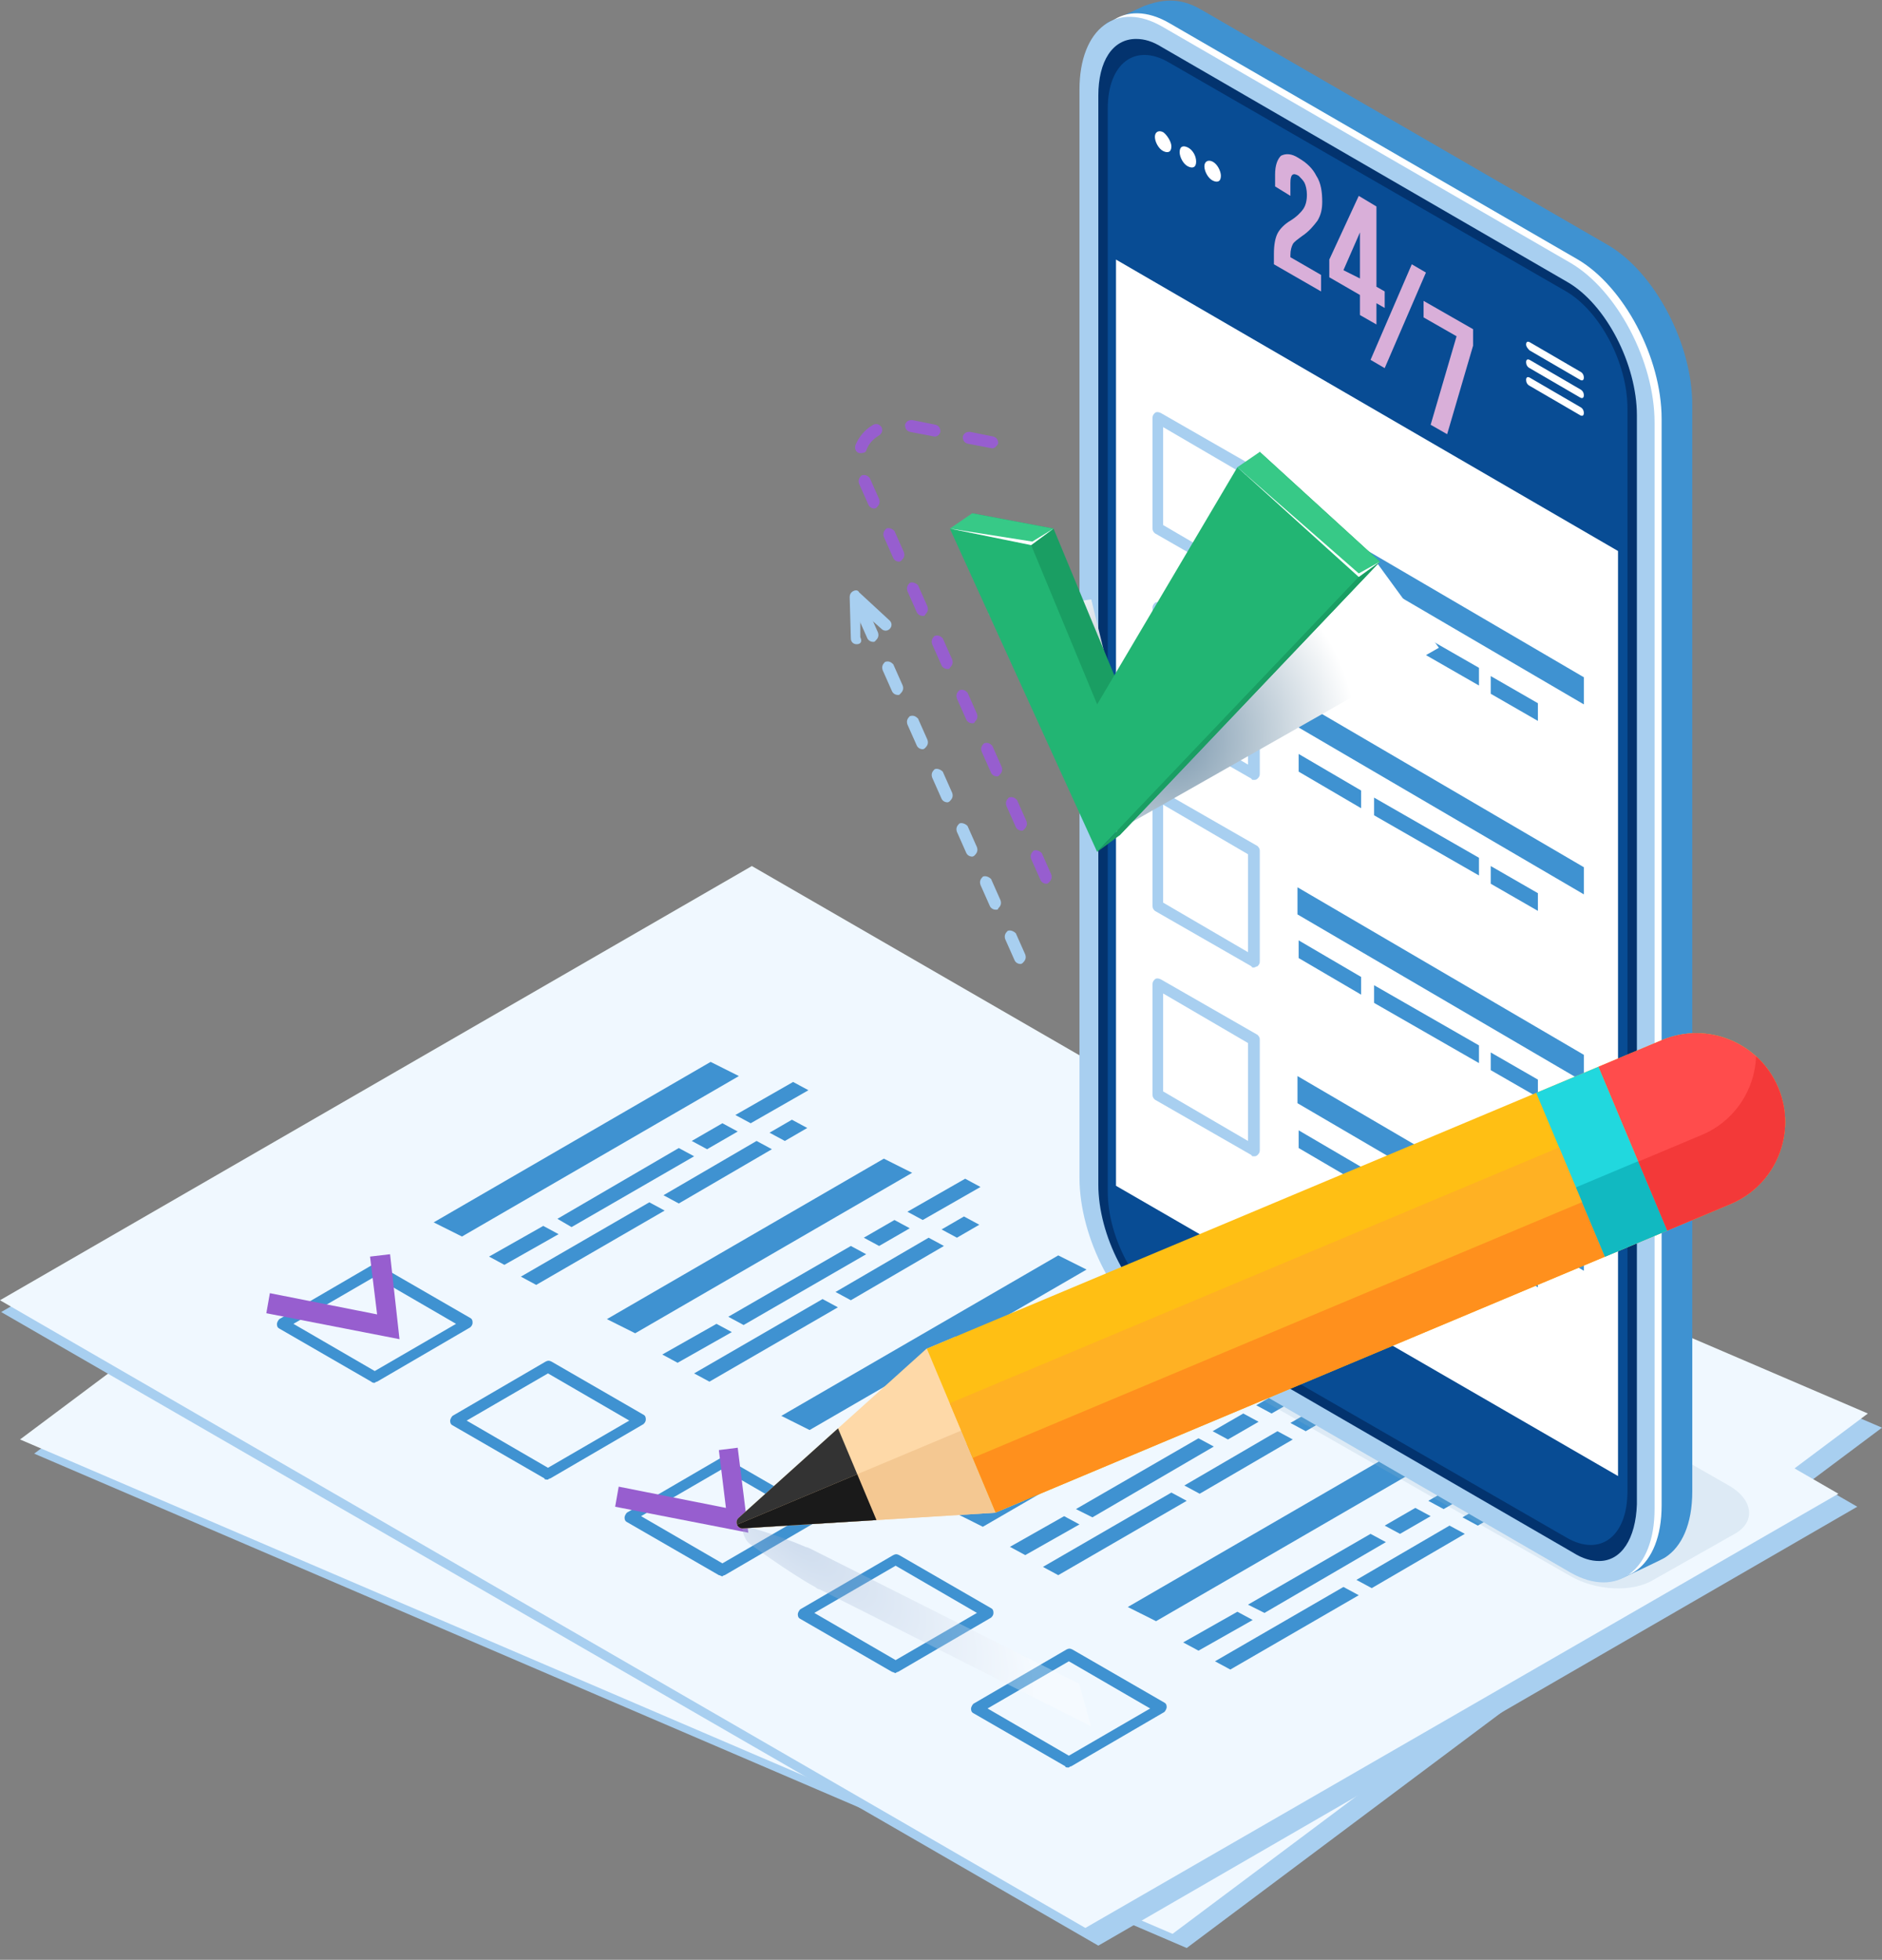 <svg width="438" height="456" viewBox="0 0 438 456" fill="none" xmlns="http://www.w3.org/2000/svg">
<rect x="0" y="0" width="438" height="456" fill="#808080" stroke="none"/>
<path d="M276.184 453.255L438 332.185L170.043 217.156L7.953 338.225L276.184 453.255Z" fill="#A8CFF0"/>
<path d="M272.893 449.96L434.708 328.891L166.478 213.862L4.662 334.931L272.893 449.96Z" fill="#F0F8FF"/>
<path d="M255.614 452.706L432.241 350.579L176.901 202.88L0.274 305.281L255.614 452.706Z" fill="#A8CFF0"/>
<path d="M252.597 448.588L427.852 347.559L174.981 201.508L0 302.536L252.597 448.588Z" fill="#F0F8FF"/>
<path d="M86.393 321.479L65.001 309.125C64.452 308.85 64.452 308.301 64.452 308.027C64.452 307.752 64.726 307.203 65.001 306.928L86.668 294.3C87.216 294.025 87.49 294.025 88.039 294.3L109.432 306.654C109.98 306.928 109.98 307.477 109.98 307.752C109.98 308.301 109.706 308.576 109.432 308.85L87.765 321.479C87.49 321.479 87.216 321.753 87.216 321.753C86.942 321.753 86.668 321.753 86.393 321.479ZM87.216 297.045L68.292 308.027L87.216 319.008L106.14 308.027L87.216 297.045Z" fill="#3F92D1"/>
<path d="M160.994 265.474L164.559 267.396L171.69 263.278L168.124 261.356L160.994 265.474ZM176.078 265.474L154.411 278.102L157.977 280.024L179.644 267.396L176.078 265.474ZM133.019 285.515L161.542 269.043L157.977 267.121L129.727 283.593L133.019 285.515ZM184.306 260.532L179.095 263.552L182.66 265.474L187.871 262.454L184.306 260.532ZM165.382 247.08L100.93 284.417L107.512 287.711L171.964 250.374L165.382 247.08ZM184.58 251.747L171.141 259.434L174.707 261.356L188.146 253.669L184.58 251.747ZM126.436 285.24L113.82 292.378L117.386 294.3L130.002 287.162L126.436 285.24ZM151.12 279.75L121.225 297.045L124.791 298.967L154.685 281.671L151.12 279.75Z" fill="#3F92D1"/>
<path d="M92.975 311.595L90.781 291.829L86.119 292.378L87.764 305.83L62.806 300.889L61.983 305.556L92.975 311.595Z" fill="#975ECF"/>
<path d="M126.71 343.99L105.317 331.636C104.769 331.362 104.769 330.813 104.769 330.538C104.769 330.264 105.043 329.715 105.317 329.44L126.984 316.812C127.532 316.537 127.807 316.537 128.355 316.812L149.748 329.166C150.296 329.44 150.296 329.989 150.296 330.264C150.296 330.813 150.022 331.087 149.748 331.362L128.081 343.99C127.807 343.99 127.532 344.265 127.532 344.265C126.984 344.265 126.71 344.265 126.71 343.99ZM127.532 319.557L108.608 330.538L127.532 341.52L146.457 330.538L127.532 319.557Z" fill="#3F92D1"/>
<path d="M201.036 287.986L204.601 289.908L211.732 285.79L208.167 283.868L201.036 287.986ZM216.12 287.986L194.453 300.614L198.019 302.536L219.686 289.908L216.12 287.986ZM173.061 308.301L201.584 291.829L198.019 289.908L169.495 306.38L173.061 308.301ZM224.348 283.044L219.137 286.064L222.703 287.986L227.914 284.966L224.348 283.044ZM205.698 269.592L141.246 306.929L147.828 310.223L212.281 272.886L205.698 269.592ZM224.622 274.259L211.183 281.946L214.749 283.868L228.188 276.181L224.622 274.259ZM166.753 308.027L154.137 315.165L157.702 317.086L170.318 309.948L166.753 308.027ZM191.436 302.262L161.542 319.557L165.107 321.479L195.002 304.183L191.436 302.262Z" fill="#3F92D1"/>
<path d="M167.302 366.502L145.909 354.148C145.36 353.874 145.36 353.325 145.36 353.05C145.36 352.775 145.635 352.226 145.909 351.952L167.576 339.323C168.124 339.049 168.399 339.049 168.947 339.323L190.34 351.677C190.888 351.952 190.888 352.501 190.888 352.775C190.888 353.05 190.614 353.599 190.34 353.874L168.673 366.502C168.399 366.502 168.124 366.777 168.124 366.777C167.85 366.777 167.576 366.502 167.302 366.502ZM168.124 341.794L149.2 352.775L168.124 363.757L187.049 352.775L168.124 341.794Z" fill="#3F92D1"/>
<path d="M241.901 310.497L245.466 312.419L252.597 308.301L249.032 306.379L241.901 310.497ZM256.985 310.497L235.318 323.126L238.884 325.048L260.551 312.419L256.985 310.497ZM213.926 330.538L242.175 314.066L238.61 312.144L210.086 328.616L213.926 330.538ZM265.213 305.556L260.002 308.576L263.568 310.497L268.779 307.477L265.213 305.556ZM246.289 292.104L181.837 329.44L188.419 332.734L252.871 295.398L246.289 292.104ZM265.488 296.771L252.049 304.458L255.614 306.379L269.053 298.692L265.488 296.771ZM207.343 330.264L194.727 337.402L198.293 339.323L210.909 332.185L207.343 330.264ZM232.302 324.773L202.407 342.069L205.972 343.99L235.867 326.695L232.302 324.773Z" fill="#3F92D1"/>
<path d="M174.158 356.619L171.689 336.853L167.301 337.402L168.947 350.854L143.989 345.912L143.166 350.579L174.158 356.619Z" fill="#975ECF"/>
<path d="M207.618 389.014L186.225 376.66C185.677 376.385 185.677 375.836 185.677 375.562C185.677 375.287 185.951 374.738 186.225 374.464L207.892 361.835C208.441 361.561 208.715 361.561 209.264 361.835L230.656 374.189C231.205 374.464 231.205 375.013 231.205 375.287C231.205 375.836 230.93 376.111 230.656 376.385L208.989 389.014C208.715 389.014 208.441 389.288 208.441 389.288C208.166 389.288 207.892 389.014 207.618 389.014ZM208.441 364.306L189.516 375.287L208.441 386.269L227.365 375.287L208.441 364.306Z" fill="#3F92D1"/>
<path d="M282.218 333.009L285.784 334.931L292.914 330.813L289.349 328.891L282.218 333.009ZM297.303 333.009L275.636 345.638L279.201 347.559L300.868 334.931L297.303 333.009ZM254.243 353.05L282.492 336.578L278.927 334.656L250.404 351.128L254.243 353.05ZM305.531 328.067L300.32 331.087L303.885 333.009L309.096 329.989L305.531 328.067ZM286.606 314.615L222.154 351.952L228.737 355.246L293.189 317.91L286.606 314.615ZM305.805 319.282L292.366 326.969L295.931 328.891L309.37 321.204L305.805 319.282ZM247.661 352.775L235.045 359.913L238.61 361.835L251.226 354.697L247.661 352.775ZM272.619 347.285L242.724 364.58L246.29 366.502L276.184 349.206L272.619 347.285Z" fill="#3F92D1"/>
<path d="M247.934 410.976L226.542 398.622C225.993 398.348 225.993 397.799 225.993 397.524C225.993 397.25 226.267 396.701 226.542 396.426L248.209 383.798C248.757 383.523 249.031 383.523 249.58 383.798L270.972 396.152C271.521 396.426 271.521 396.975 271.521 397.25C271.521 397.524 271.247 398.073 270.972 398.348L249.306 410.976C249.031 410.976 248.757 411.251 248.757 411.251C248.209 411.251 247.934 411.251 247.934 410.976ZM248.757 386.543L229.833 397.524L248.757 408.506L267.681 397.524L248.757 386.543Z" fill="#3F92D1"/>
<path d="M322.261 354.972L325.827 356.893L332.958 352.775L329.392 350.854L322.261 354.972ZM337.346 354.972L315.679 367.6L319.244 369.522L340.911 356.893L337.346 354.972ZM294.286 375.287L322.536 358.815L318.97 356.893L290.447 373.365L294.286 375.287ZM345.574 350.03L340.363 353.05L343.928 354.972L349.139 351.952L345.574 350.03ZM326.924 336.578L262.472 373.914L269.054 377.209L333.506 339.872L326.924 336.578ZM345.848 341.519L332.409 349.206L335.974 351.128L349.413 343.441L345.848 341.519ZM287.978 375.013L275.362 382.15L278.928 384.072L291.544 376.934L287.978 375.013ZM312.662 369.247L282.767 386.543L286.333 388.465L316.227 371.169L312.662 369.247Z" fill="#3F92D1"/>
<path opacity="0.2" d="M384.792 367.6L403.717 356.893C408.653 354.148 408.105 348.932 402.345 345.637L299.496 286.887C293.737 283.593 285.234 283.318 280.298 286.064L261.373 296.771C256.437 299.516 256.985 304.732 262.745 308.026L365.594 366.777C371.353 370.071 379.856 370.62 384.792 367.6Z" fill="#92B4D1"/>
<path d="M374.646 361.56L279.751 306.654C269.054 300.34 260.278 283.868 260.278 269.592V16.747C260.278 9.609 254.244 7.962 257.81 5.216C258.084 5.216 266.312 1.373 266.312 1.373C270.152 6.23912e-05 274.266 -0.824 279.477 2.196L374.372 57.103C385.068 63.417 393.845 79.889 393.845 94.165V347.01C393.845 354.697 391.376 359.913 387.537 362.384C387.262 362.659 377.389 367.326 377.115 367.326C373.549 368.698 379.309 364.306 374.646 361.56Z" fill="#3F92D1"/>
<path d="M367.24 364.855L272.345 309.948C261.649 303.634 252.872 287.162 252.872 272.886V20.041C252.872 5.765 261.649 -0.824 272.345 5.491L367.24 60.397C377.937 66.712 386.713 83.184 386.713 97.459V350.305C386.713 364.58 377.937 371.169 367.24 364.855Z" fill="white"/>
<path d="M365.595 365.953L270.699 311.046C260.003 304.732 251.227 288.26 251.227 273.984V20.865C251.227 6.589 260.003 0 270.699 6.314L365.595 61.221C376.291 67.535 385.067 84.007 385.067 98.283V351.128C385.067 365.404 376.291 371.993 365.595 365.953Z" fill="#A8CFF0"/>
<path d="M372.178 363.208C370.258 363.208 368.338 362.659 366.144 361.286L271.797 306.654C262.746 301.438 255.615 287.437 255.615 275.632V22.237C255.615 14.276 258.906 9.06 264.392 9.06C266.312 9.06 268.231 9.609 270.426 10.981L364.772 65.614C373.823 70.83 380.954 84.831 380.954 96.636V350.03C380.68 357.992 377.389 363.208 372.178 363.208Z" fill="#03336E"/>
<path d="M257.809 277.279V25.257C257.809 14.825 264.117 9.883 272.07 14.55L364.497 67.81C372.451 72.477 378.759 84.556 378.759 94.989V347.01C378.759 357.443 372.451 362.384 364.497 357.717L272.07 304.458C264.117 299.79 257.809 287.711 257.809 277.279Z" fill="#084C94"/>
<path d="M259.728 275.906L376.564 343.441V128.207L259.728 60.397V275.906Z" fill="white"/>
<path d="M355.994 81.536L367.787 88.4C368.336 88.674 368.61 88.4 368.61 87.851C368.61 87.302 368.336 86.752 367.787 86.478L355.994 79.615C355.445 79.34 355.171 79.615 355.171 80.164C355.171 80.713 355.719 81.262 355.994 81.536ZM367.787 90.596L355.994 83.733C355.445 83.458 355.171 83.733 355.171 84.282C355.171 84.831 355.445 85.38 355.994 85.654L367.787 92.518C368.336 92.792 368.61 92.518 368.61 91.969C368.61 91.42 368.336 90.871 367.787 90.596ZM367.787 94.714L355.994 87.851C355.445 87.576 355.171 87.851 355.171 88.4C355.171 88.949 355.445 89.498 355.994 89.772L367.787 96.636C368.336 96.91 368.61 96.636 368.61 96.087C368.61 95.538 368.336 94.989 367.787 94.714Z" fill="white"/>
<path d="M284.138 40.905C284.138 42.278 283.315 42.553 282.218 42.004C281.121 41.455 280.298 39.807 280.298 38.709C280.298 37.611 281.121 37.062 282.218 37.611C283.315 38.16 284.138 39.807 284.138 40.905Z" fill="white"/>
<path d="M278.378 37.611C278.378 38.984 277.555 39.258 276.458 38.709C275.361 38.16 274.538 36.513 274.538 35.415C274.538 34.042 275.361 33.768 276.458 34.317C277.555 34.866 278.378 36.238 278.378 37.611Z" fill="white"/>
<path d="M272.618 34.042C272.618 35.415 271.795 35.689 270.698 35.14C269.601 34.591 268.778 32.944 268.778 31.846C268.778 30.748 269.601 30.199 270.698 30.748C271.521 31.297 272.618 32.944 272.618 34.042Z" fill="white"/>
<path d="M296.479 59.025C296.479 57.103 296.753 55.456 297.301 54.358C297.85 53.26 298.947 52.161 300.318 51.338C301.69 50.514 302.787 49.416 303.335 48.593C303.884 47.769 304.158 46.671 304.158 45.298C304.158 44.2 303.884 43.102 303.609 42.553C303.335 42.004 302.787 41.455 302.238 40.906C300.867 40.082 300.318 40.631 300.318 42.553V45.573L296.753 43.376V40.631C296.753 38.435 297.301 37.062 298.124 36.239C299.221 35.689 300.592 35.689 302.238 36.788C304.158 37.886 305.529 39.258 306.352 40.906C307.449 42.553 307.723 44.749 307.723 46.945C307.723 48.593 307.449 49.965 306.626 51.338C305.804 52.436 304.706 53.809 303.061 54.907C301.964 55.73 301.141 56.279 300.867 56.828C300.592 57.377 300.318 58.201 300.318 59.299V59.848L307.449 63.966V67.81L296.479 61.495V59.025Z" fill="#D9AFD9"/>
<path d="M316.5 68.633L309.369 64.515V60.397L316.226 45.573L320.34 48.043V66.712L322.26 67.81V71.653L320.34 70.555V75.497L316.5 73.3V68.633ZM316.5 64.79V54.083L312.66 62.868L316.5 64.79Z" fill="#D9AFD9"/>
<path d="M328.568 61.496L331.859 63.417L322.26 85.654L318.969 83.733L328.568 61.496Z" fill="#D9AFD9"/>
<path d="M338.99 78.242L331.311 73.85V70.006L342.83 76.595V80.438L336.796 101.028L332.956 98.832L338.99 78.242Z" fill="#D9AFD9"/>
<path d="M357.915 163.622L346.944 157.308V161.426L357.915 167.74V163.622ZM368.611 157.582L301.965 118.599V124.913L368.611 163.897V157.582ZM344.202 155.386L319.792 141.385V145.503L344.202 159.504V155.386ZM316.775 139.738L302.239 131.227V135.345L316.775 143.856V139.738Z" fill="#3F92D1"/>
<path d="M291.816 137.267C291.542 137.267 291.268 137.267 291.268 136.992L268.778 124.089C268.504 123.815 268.229 123.54 268.229 122.991V97.185C268.229 96.636 268.504 96.361 268.778 96.087C269.052 95.812 269.601 95.812 270.149 96.087L292.639 108.99C292.913 109.264 293.188 109.539 293.188 110.088V135.894C293.188 136.443 292.913 136.718 292.639 136.992C292.365 137.267 292.091 137.267 291.816 137.267ZM270.698 122.167L290.445 133.698V110.912L270.698 99.381V122.167Z" fill="#A8CFF0"/>
<path d="M357.915 207.822L346.944 201.508V205.626L357.915 211.94V207.822ZM368.611 201.782L301.965 162.798V169.113L368.611 208.096V201.782ZM344.202 199.586L319.792 185.585V189.703L344.202 203.704V199.586ZM316.775 183.937L302.239 175.427V179.545L316.775 188.055V183.937Z" fill="#3F92D1"/>
<path d="M291.816 181.466C291.542 181.466 291.268 181.466 291.268 181.192L268.778 168.289C268.504 168.014 268.229 167.74 268.229 167.191V141.385C268.229 140.836 268.504 140.561 268.778 140.286C269.052 140.012 269.601 140.012 270.149 140.286L292.639 153.19C292.913 153.464 293.188 153.739 293.188 154.288V180.094C293.188 180.643 292.913 180.917 292.639 181.192C292.365 181.466 292.091 181.466 291.816 181.466ZM270.698 166.367L290.445 177.898V155.111L270.698 143.581V166.367Z" fill="#A8CFF0"/>
<path d="M357.915 251.198L346.944 244.884V249.002L357.915 255.316V251.198ZM368.611 245.433L301.965 206.449V212.763L368.611 251.747V245.433ZM344.202 243.237L319.792 229.235V233.353L344.202 247.355V243.237ZM316.775 227.314L302.239 218.803V222.921L316.775 231.432V227.314Z" fill="#3F92D1"/>
<path d="M291.816 225.117C291.542 225.117 291.268 225.117 291.268 224.843L268.778 211.94C268.504 211.665 268.229 211.391 268.229 210.842V185.035C268.229 184.486 268.504 184.212 268.778 183.937C269.052 183.663 269.601 183.663 270.149 183.937L292.639 196.84C292.913 197.115 293.188 197.389 293.188 197.939V223.745C293.188 224.294 292.913 224.568 292.639 224.843C292.365 224.843 292.091 225.117 291.816 225.117ZM270.698 210.018L290.445 221.548V198.762L270.698 187.232V210.018Z" fill="#A8CFF0"/>
<path d="M357.915 295.398L346.944 289.084V293.202L357.915 299.516V295.398ZM368.611 289.358L301.965 250.375V256.689L368.611 295.673V289.358ZM344.202 287.162L319.792 273.161V277.279L344.202 291.28V287.162ZM316.775 271.514L302.239 263.003V267.121L316.775 275.632V271.514Z" fill="#3F92D1"/>
<path d="M291.816 269.043C291.542 269.043 291.268 269.043 291.268 268.768L268.778 255.865C268.504 255.591 268.229 255.316 268.229 254.767V228.961C268.229 228.412 268.504 228.137 268.778 227.863C269.052 227.588 269.601 227.588 270.149 227.863L292.639 240.766C292.913 241.04 293.188 241.315 293.188 241.864V267.67C293.188 268.219 292.913 268.494 292.639 268.768C292.365 269.043 292.091 269.043 291.816 269.043ZM270.698 253.944L290.445 265.474V242.688L270.698 231.157V253.944Z" fill="#A8CFF0"/>
<path d="M230.107 142.757L259.454 193.546L334.876 150.719L317.049 126.285L263.568 178.721L253.968 139.463L230.107 142.757Z" fill="url(#paint0_radial)"/>
<path d="M226.268 119.422L260.551 194.37L321.163 130.678L293.188 105.146L260.551 160.053L245.192 122.991L226.268 119.422Z" fill="#1A9E63"/>
<path d="M221.057 122.991L255.34 198.213L316.226 134.247L287.977 108.715L255.34 163.897L239.981 126.835L221.057 122.991Z" fill="#22B573"/>
<path d="M321.163 130.678L316.227 134.247L255.34 198.213L260.551 194.37L321.163 130.678Z" fill="#1A9E63"/>
<path d="M226.268 119.422L221.057 122.991L239.981 126.834L245.192 122.991L226.268 119.422Z" fill="#37C987"/>
<path d="M316.226 134.247L287.977 108.715L293.188 105.146L321.163 130.678L316.226 134.247Z" fill="#37C987"/>
<path d="M240.255 126.011L221.057 122.991L239.981 126.834L245.192 122.991L240.255 126.011Z" fill="white"/>
<path d="M316.226 134.247L287.977 108.715L316.226 133.423L321.163 130.678L316.226 134.247Z" fill="white"/>
<path d="M243.546 205.626C242.998 205.626 242.449 205.351 242.175 204.802L239.981 199.86C239.707 199.037 239.981 198.488 240.529 197.939C241.078 197.664 241.901 197.939 242.449 198.488L244.643 203.429C244.918 204.253 244.643 204.802 244.095 205.351C243.821 205.626 243.546 205.626 243.546 205.626ZM237.787 193.272C237.238 193.272 236.69 192.997 236.415 192.448L234.221 187.506C233.947 186.683 234.221 186.134 234.77 185.585C235.593 185.31 236.141 185.585 236.69 186.134L238.884 191.075C239.158 191.899 238.884 192.448 238.335 192.997C238.061 193.272 238.061 193.272 237.787 193.272ZM232.027 180.643C231.479 180.643 230.93 180.368 230.656 179.819L228.462 174.878C228.188 174.054 228.462 173.505 229.01 172.956C229.833 172.682 230.382 172.956 230.93 173.505L233.124 178.447C233.399 179.27 233.124 179.819 232.576 180.368C232.302 180.643 232.302 180.643 232.027 180.643ZM226.268 168.289C225.719 168.289 225.171 168.014 224.896 167.465L222.702 162.524C222.428 161.7 222.702 161.151 223.251 160.602C224.074 160.328 224.622 160.602 225.171 161.151L227.365 166.093C227.639 166.916 227.365 167.465 226.816 168.014C226.816 168.289 226.542 168.289 226.268 168.289ZM220.508 155.66C219.96 155.66 219.411 155.386 219.137 154.837L216.943 149.895C216.668 149.072 216.943 148.523 217.491 147.974C218.314 147.699 218.863 147.974 219.411 148.523L221.605 153.464C221.879 154.288 221.605 154.837 221.057 155.386C221.057 155.66 220.782 155.66 220.508 155.66ZM214.749 143.306C214.2 143.306 213.652 143.032 213.377 142.483L211.183 137.541C210.909 136.718 211.183 136.169 211.732 135.62C212.28 135.345 213.103 135.62 213.652 136.169L215.846 141.11C216.12 141.934 215.846 142.483 215.297 143.032C215.297 143.306 215.023 143.306 214.749 143.306ZM209.263 130.678C208.715 130.678 208.166 130.403 207.892 129.854L205.698 124.913C205.424 124.089 205.698 123.54 206.246 122.991C206.795 122.716 207.618 122.991 208.166 123.54L210.36 128.482C210.635 129.305 210.36 129.854 209.812 130.403C209.538 130.678 209.263 130.678 209.263 130.678ZM203.504 118.324C202.955 118.324 202.407 118.049 202.132 117.5L199.938 112.559C199.664 111.735 199.938 111.186 200.487 110.637C201.31 110.362 201.858 110.637 202.407 111.186L204.601 116.128C204.875 116.951 204.601 117.5 204.052 118.049C203.778 118.324 203.504 118.324 203.504 118.324ZM200.487 105.421C200.213 105.421 200.213 105.421 199.938 105.421C199.116 105.146 198.841 104.323 199.116 103.499C199.938 101.577 201.31 99.93 203.23 98.832C203.778 98.558 204.601 98.558 205.149 99.381C205.424 99.93 205.424 100.754 204.601 101.303C203.23 102.126 202.132 103.225 201.584 104.872C201.584 105.146 201.035 105.421 200.487 105.421ZM230.93 104.323C230.656 104.323 230.656 104.323 230.93 104.323L225.171 103.225C224.348 102.95 224.074 102.401 224.074 101.577C224.348 100.754 224.896 100.479 225.719 100.479L231.204 101.577C232.027 101.852 232.302 102.401 232.302 103.225C232.027 103.774 231.479 104.323 230.93 104.323ZM217.491 101.577C217.217 101.577 217.217 101.577 217.491 101.577L211.732 100.479C210.909 100.205 210.635 99.656 210.635 98.832C210.909 98.008 211.457 97.734 212.28 97.734L217.766 98.832C218.588 99.107 218.863 99.656 218.863 100.479C218.588 101.303 218.04 101.577 217.491 101.577Z" fill="#975ECF"/>
<path d="M237.513 224.294C236.964 224.294 236.416 224.019 236.141 223.47L233.947 218.529C233.673 217.705 233.947 217.156 234.496 216.607C235.044 216.332 235.867 216.607 236.416 217.156L238.61 222.098C238.884 222.921 238.61 223.47 238.061 224.019C238.061 224.019 237.787 224.294 237.513 224.294ZM231.753 211.665C231.205 211.665 230.656 211.391 230.382 210.842L228.188 205.9C227.913 205.076 228.188 204.527 228.736 203.978C229.285 203.704 230.108 203.978 230.656 204.527L232.85 209.469C233.124 210.293 232.85 210.842 232.302 211.391C232.302 211.665 232.027 211.665 231.753 211.665ZM226.268 199.311C225.719 199.311 225.171 199.037 224.897 198.488L222.702 193.546C222.428 192.722 222.702 192.173 223.251 191.624C223.799 191.35 224.622 191.624 225.171 192.173L227.365 197.115C227.639 197.939 227.365 198.488 226.816 199.037C226.542 199.311 226.268 199.311 226.268 199.311ZM220.508 186.683C219.96 186.683 219.411 186.408 219.137 185.859L216.943 180.918C216.669 180.094 216.943 179.545 217.491 178.996C218.04 178.721 218.863 178.996 219.411 179.545L221.605 184.486C221.88 185.31 221.605 185.859 221.057 186.408C220.783 186.683 220.508 186.683 220.508 186.683ZM214.749 174.329C214.2 174.329 213.652 174.054 213.377 173.505L211.183 168.564C210.909 167.74 211.183 167.191 211.732 166.642C212.555 166.367 213.103 166.642 213.652 167.191L215.846 172.132C216.12 172.956 215.846 173.505 215.297 174.054C215.023 174.329 214.749 174.329 214.749 174.329ZM208.989 161.7C208.441 161.7 207.892 161.426 207.618 160.877L205.424 155.935C205.15 155.111 205.424 154.562 205.972 154.013C206.795 153.739 207.344 154.013 207.892 154.562L210.086 159.504C210.361 160.327 210.086 160.877 209.538 161.426C209.263 161.7 209.263 161.7 208.989 161.7ZM203.23 149.346C202.681 149.346 202.133 149.072 201.858 148.523L199.664 143.581C199.39 142.757 199.664 142.208 200.213 141.659C200.761 141.385 201.584 141.659 202.133 142.208L204.327 147.15C204.601 147.973 204.327 148.523 203.778 149.072C203.504 149.346 203.504 149.346 203.23 149.346Z" fill="#A8CFF0"/>
<path d="M199.391 149.895C198.568 149.895 198.019 149.346 198.019 148.523L197.745 138.914C197.745 138.365 198.019 137.816 198.568 137.541C199.116 137.267 199.665 137.267 199.939 137.816L207.07 144.405C207.619 144.954 207.619 145.777 207.07 146.326C206.522 146.875 205.699 146.875 205.15 146.326L200.213 141.934V148.248C200.762 149.346 200.213 149.895 199.391 149.895Z" fill="#A8CFF0"/>
<path opacity="0.3" d="M251.185 391.804L188.378 360.232C188.378 360.232 187.83 359.958 187.555 359.958C181.247 357.212 173.294 355.016 173.294 355.016C172.196 354.742 173.019 358.036 174.391 359.134C174.391 359.134 183.716 365.998 189.749 369.292C190.024 369.566 190.572 369.841 190.846 369.841L253.927 401.687L251.185 391.804Z" fill="url(#paint1_radial)"/>
<g clip-path="url(#clip0)">
<path d="M215.575 313.858L171.895 353.174C170.911 354.06 171.595 355.69 172.917 355.609L231.573 351.977L238.396 349.113L222.398 310.994L215.575 313.858Z" fill="#FED9A8"/>
<path d="M172.917 355.609L203.988 353.685L195.033 332.348L171.895 353.174C170.911 354.061 171.595 355.691 172.917 355.609Z" fill="#333333"/>
<path d="M171.54 354.755C171.754 355.263 172.255 355.65 172.916 355.609L231.572 351.977L238.396 349.113L230.397 330.053L171.54 354.755Z" fill="#F4C892"/>
<path d="M171.541 354.754C171.754 355.263 172.256 355.65 172.917 355.609L203.987 353.685L199.51 343.016L171.541 354.754Z" fill="#1A1A1A"/>
<path d="M413.839 253.066C418.257 263.593 413.305 275.707 402.779 280.125L231.708 351.92L215.71 313.801L386.781 242.006C397.307 237.588 409.421 242.54 413.839 253.066Z" fill="#FFBF14"/>
<path d="M413.839 253.066C412.646 250.222 410.887 247.789 408.752 245.834C408.483 253.648 403.776 260.972 396.094 264.196L225.023 335.991L231.708 351.92L402.779 280.125C413.305 275.707 418.257 263.593 413.839 253.066Z" fill="#FF901D"/>
<path d="M388.031 286.315L372.033 248.197L357.525 254.286L373.522 292.404L388.031 286.315Z" fill="#21D8DE"/>
<path d="M388.031 286.314L381.263 270.188L366.754 276.276L373.522 292.403L388.031 286.314Z" fill="#11B9C1"/>
<path d="M413.84 253.066C409.422 242.54 397.308 237.588 386.781 242.006L372.032 248.196L388.03 286.315L402.779 280.125C413.305 275.707 418.257 263.593 413.84 253.066Z" fill="#FF4C4C"/>
<path d="M413.84 253.066C412.637 250.2 410.859 247.75 408.702 245.787C408.408 253.575 403.705 260.866 396.045 264.08L381.296 270.27L388.03 286.315L402.779 280.125C413.305 275.707 418.257 263.593 413.84 253.066Z" fill="#F33939"/>
<path d="M221.039 326.498L226.38 339.223L368.19 279.708L362.849 266.983L221.039 326.498Z" fill="#FFB123"/>
</g>
<defs>
<radialGradient id="paint0_radial" cx="0" cy="0" r="1" gradientUnits="userSpaceOnUse" gradientTransform="translate(271.628 171.704) scale(44.059 44.103)">
<stop offset="0.056" stop-color="#7F9BB0"/>
<stop offset="1" stop-color="white"/>
</radialGradient>
<radialGradient id="paint1_radial" cx="0" cy="0" r="1" gradientUnits="userSpaceOnUse" gradientTransform="translate(185.107 358.426) rotate(38.503) scale(67.658 25.878)">
<stop stop-color="#819EC7"/>
<stop offset="1" stop-color="white"/>
</radialGradient>
<clipPath id="clip0">
<rect width="192.277" height="192.277" fill="white" transform="translate(243.753 177) rotate(22.233)"/>
</clipPath>
</defs>
</svg>
